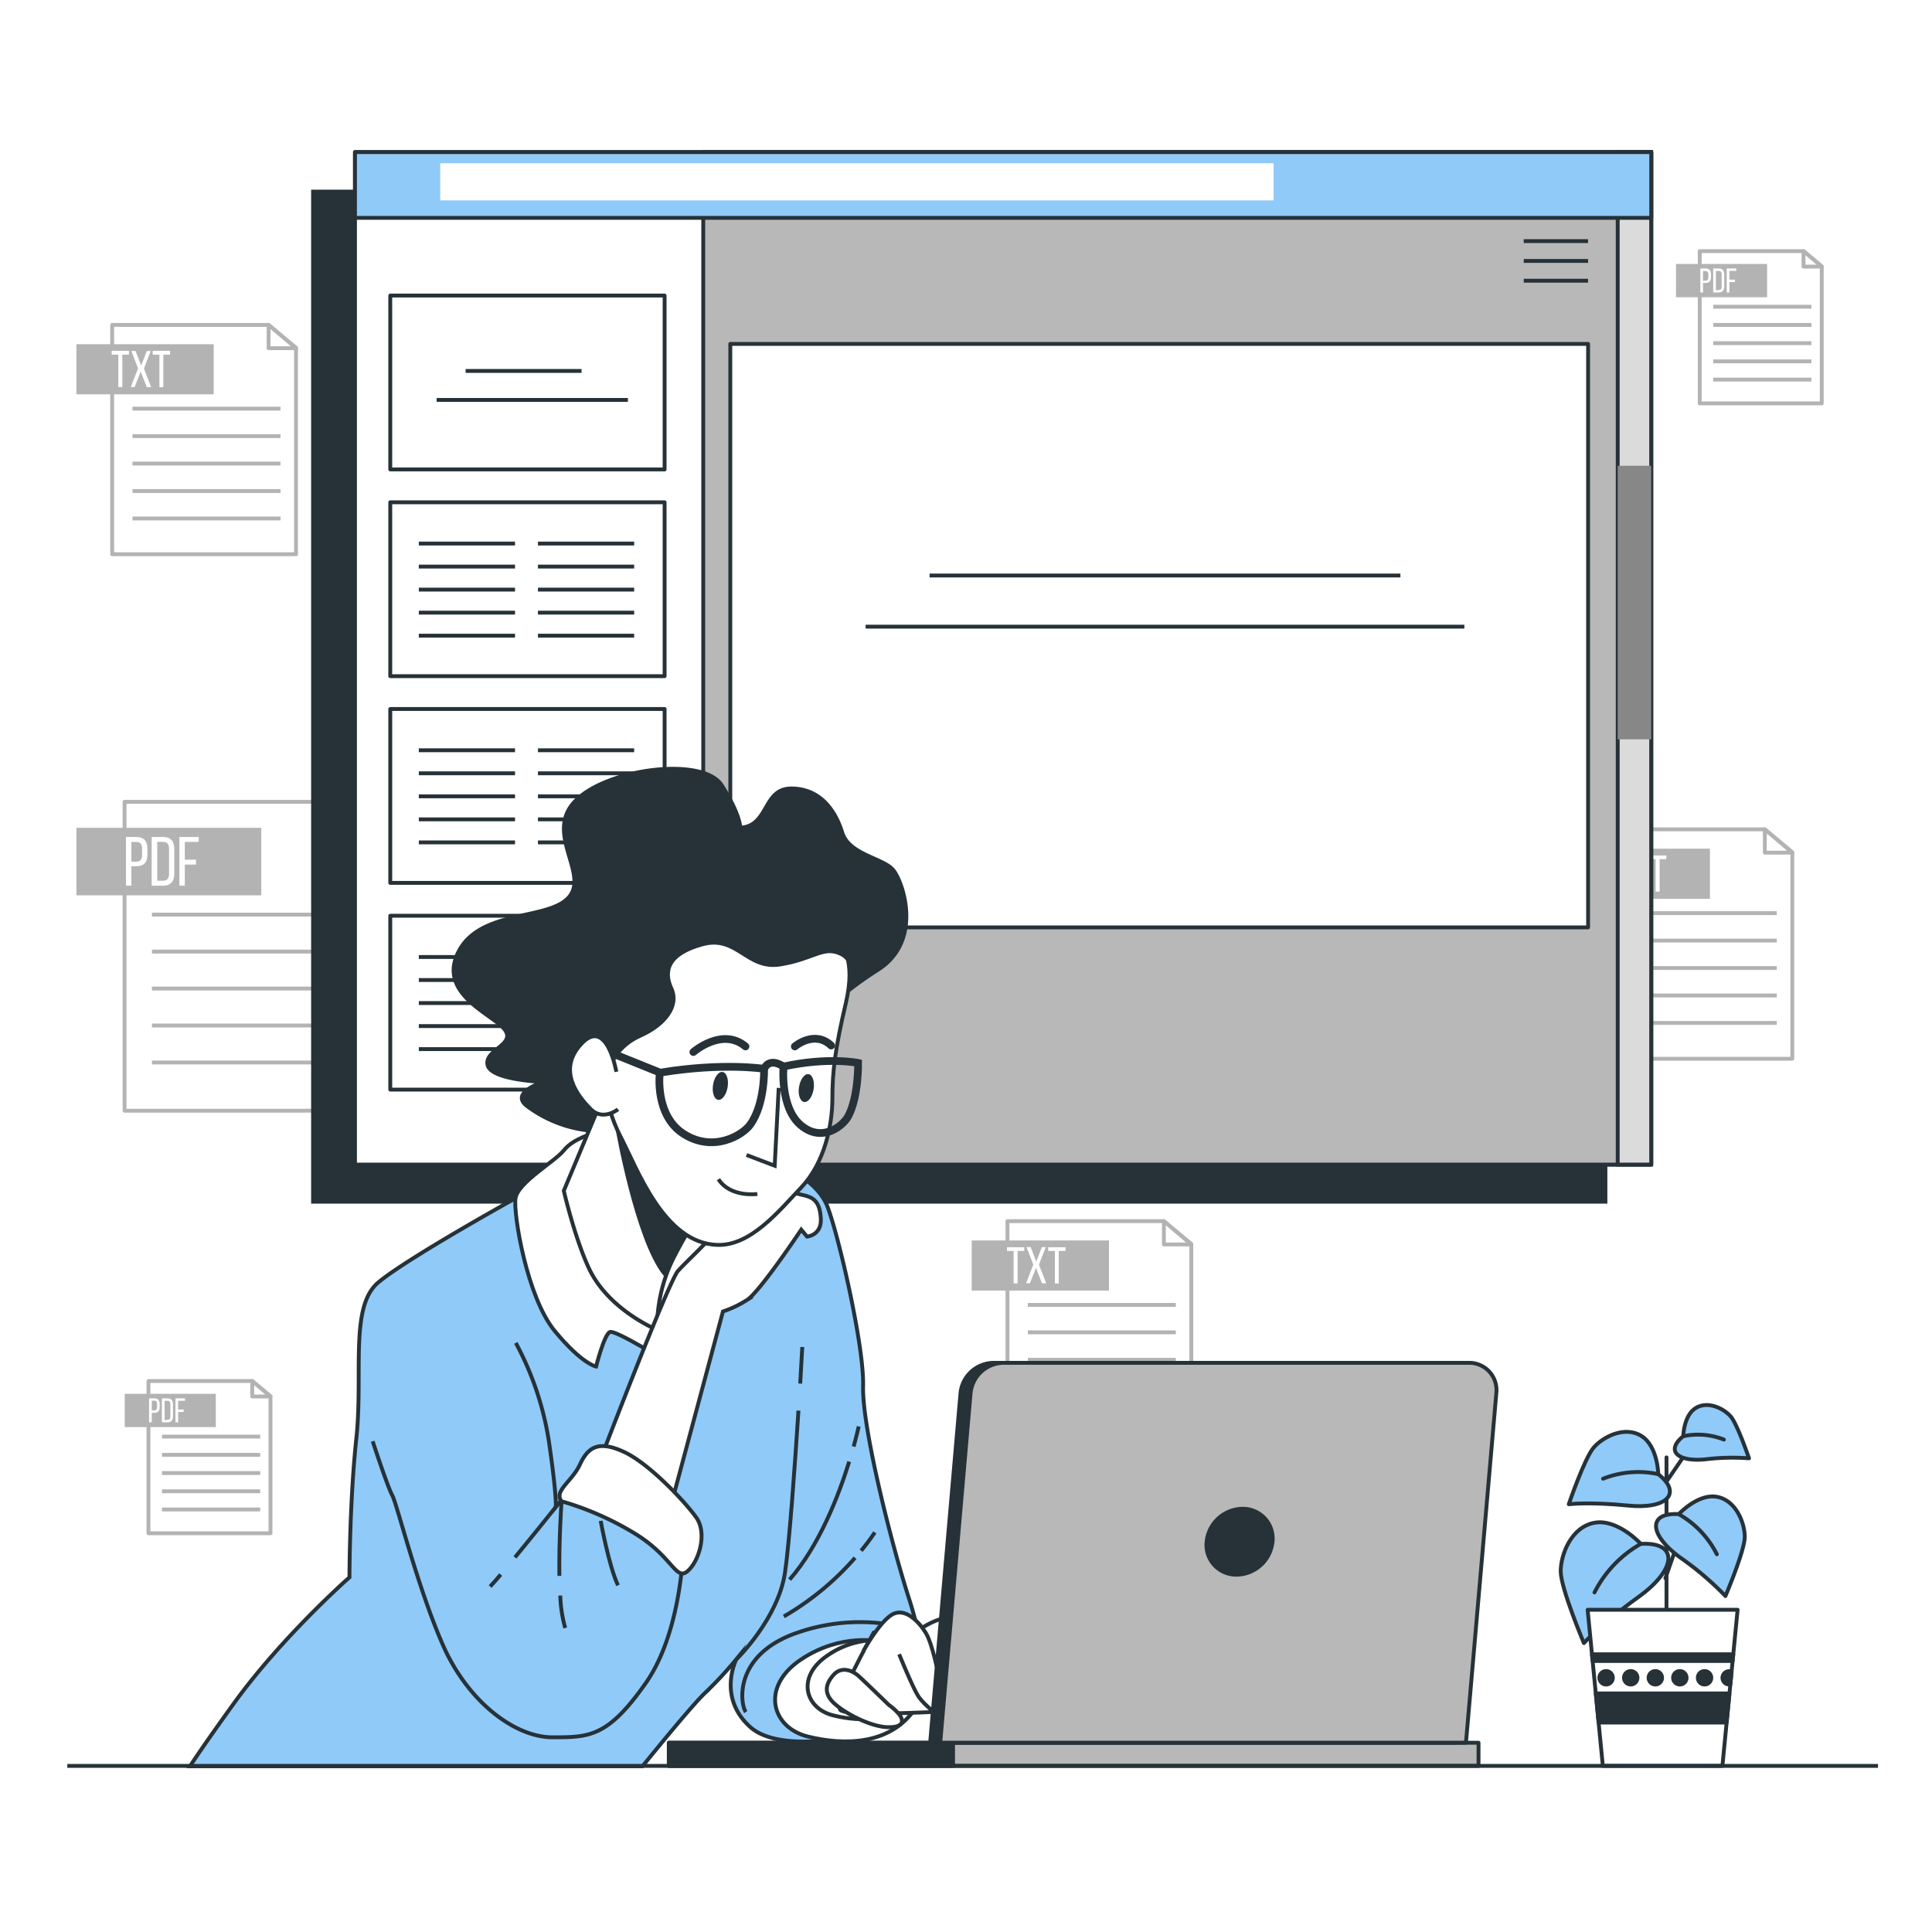<?xml version="1.0" encoding="UTF-8"?> <svg xmlns="http://www.w3.org/2000/svg" xmlns:xlink="http://www.w3.org/1999/xlink" xmlns:svgjs="http://svgjs.com/svgjs" class="animated" id="freepik_stories-online-document" viewBox="0 0 500 500" version="1.1"><style>svg#freepik_stories-online-document:not(.animated) .animable {opacity: 0;}svg#freepik_stories-online-document.animated #freepik--Docs--inject-293 {animation: 1s 1 forwards cubic-bezier(.36,-0.01,.5,1.38) lightSpeedLeft,3s Infinite linear floating;animation-delay: 0s,1s;}svg#freepik_stories-online-document.animated #freepik--Screen--inject-293 {animation: 1s 1 forwards cubic-bezier(.36,-0.01,.5,1.38) zoomOut;animation-delay: 0s;}svg#freepik_stories-online-document.animated #freepik--Plant--inject-293 {animation: 1s 1 forwards cubic-bezier(.36,-0.01,.5,1.38) slideRight;animation-delay: 0s;}svg#freepik_stories-online-document.animated #freepik--Character--inject-293 {animation: 1s 1 forwards cubic-bezier(.36,-0.01,.5,1.38) slideRight;animation-delay: 0s;}svg#freepik_stories-online-document.animated #freepik--Device--inject-293 {animation: 1s 1 forwards cubic-bezier(.36,-0.01,.5,1.38) slideDown;animation-delay: 0s;}svg#freepik_stories-online-document.animated #freepik--Table--inject-293 {animation: 1s 1 forwards cubic-bezier(.36,-0.01,.5,1.38) slideDown;animation-delay: 0s;} @keyframes lightSpeedLeft { from { transform: translate3d(-50%, 0, 0) skewX(20deg); opacity: 0; } 60% { transform: skewX(-10deg); opacity: 1; } 80% { transform: skewX(2deg); } to { opacity: 1; transform: translate3d(0, 0, 0); } } @keyframes floating { 0% { opacity: 1; transform: translateY(0px); } 50% { transform: translateY(-10px); } 100% { opacity: 1; transform: translateY(0px); } } @keyframes zoomOut { 0% { opacity: 0; transform: scale(1.5); } 100% { opacity: 1; transform: scale(1); } } @keyframes slideRight { 0% { opacity: 0; transform: translateX(30px); } 100% { opacity: 1; transform: translateX(0); } } @keyframes slideDown { 0% { opacity: 0; transform: translateY(-30px); } 100% { opacity: 1; transform: translateY(0); } } </style><g id="freepik--Docs--inject-293" class="animable" style="transform-origin: 245.625px 230.895px;"><g id="el6d50c8r1hc5"><g style="opacity: 0.3; transform-origin: 48.195px 113.765px;" class="animable" id="el66btj92rmdb"><polygon points="76.61 143.44 29.03 143.44 29.03 84.09 69.51 84.09 76.61 90.01 76.61 143.44" style="fill: rgb(255, 255, 255); stroke: rgb(0, 0, 0); stroke-linejoin: round; transform-origin: 52.82px 113.765px;" id="elhv3tjaw0g3m" class="animable"></polygon><polygon points="69.51 84.09 69.51 90.11 76.61 90.11 69.51 84.09" style="fill: rgb(255, 255, 255); stroke: rgb(0, 0, 0); stroke-linejoin: round; transform-origin: 73.06px 87.1px;" id="el52mzgkjn8oa" class="animable"></polygon><rect x="19.78" y="89.08" width="35.52" height="12.97" id="eldrhwxg12tet" class="animable" style="transform-origin: 37.54px 95.565px;"></rect><line x1="34.29" y1="105.76" x2="72.6" y2="105.76" style="fill: none; stroke: rgb(0, 0, 0); stroke-miterlimit: 10; transform-origin: 53.445px 105.76px;" id="eldppni2tpc1" class="animable"></line><line x1="34.29" y1="112.87" x2="72.6" y2="112.87" style="fill: none; stroke: rgb(0, 0, 0); stroke-miterlimit: 10; transform-origin: 53.445px 112.87px;" id="el016qqhkjy0se" class="animable"></line><line x1="34.29" y1="119.97" x2="72.6" y2="119.97" style="fill: none; stroke: rgb(0, 0, 0); stroke-miterlimit: 10; transform-origin: 53.445px 119.97px;" id="el70v42xqrh1j" class="animable"></line><line x1="34.29" y1="127.08" x2="72.6" y2="127.08" style="fill: none; stroke: rgb(0, 0, 0); stroke-miterlimit: 10; transform-origin: 53.445px 127.08px;" id="elequkfd4damh" class="animable"></line><line x1="34.29" y1="134.18" x2="72.6" y2="134.18" style="fill: none; stroke: rgb(0, 0, 0); stroke-miterlimit: 10; transform-origin: 53.445px 134.18px;" id="el89lzi5afmyl" class="animable"></line><path d="M30.62,100.2V91.79H28.9v-1h4.47v1H31.65v8.41Z" style="fill: rgb(255, 255, 255); transform-origin: 31.135px 95.495px;" id="el83bzc09889f" class="animable"></path><path d="M36.41,96.17l-1.57,4h-1l1.89-4.82L34,90.84h1.09l1.44,3.75L38,90.84h1l-1.75,4.54,1.87,4.82H38Z" style="fill: rgb(255, 255, 255); transform-origin: 36.48px 95.52px;" id="elrqedjkn19h9" class="animable"></path><path d="M41.25,100.2V91.79H39.52v-1H44v1H42.27v8.41Z" style="fill: rgb(255, 255, 255); transform-origin: 41.76px 95.495px;" id="el20cpr0ojhbd" class="animable"></path></g></g><g id="el8rqfb4cpeqh"><g style="opacity: 0.3; transform-origin: 435.43px 244.32px;" class="animable" id="el2ustdfc73km"><polygon points="463.85 274 416.27 274 416.27 214.64 456.74 214.64 463.85 220.56 463.85 274" style="fill: rgb(255, 255, 255); stroke: rgb(0, 0, 0); stroke-linejoin: round; transform-origin: 440.06px 244.32px;" id="el2iqjuysynyg" class="animable"></polygon><polygon points="456.74 214.64 456.74 220.66 463.85 220.66 456.74 214.64" style="fill: rgb(255, 255, 255); stroke: rgb(0, 0, 0); stroke-linejoin: round; transform-origin: 460.295px 217.65px;" id="el7d7ca02clxg" class="animable"></polygon><rect x="407.01" y="219.64" width="35.52" height="12.97" id="eldcalr8hh024" class="animable" style="transform-origin: 424.77px 226.125px;"></rect><line x1="421.53" y1="236.32" x2="459.83" y2="236.32" style="fill: none; stroke: rgb(0, 0, 0); stroke-miterlimit: 10; transform-origin: 440.68px 236.32px;" id="elf0g1duvfncn" class="animable"></line><line x1="421.53" y1="243.42" x2="459.83" y2="243.42" style="fill: none; stroke: rgb(0, 0, 0); stroke-miterlimit: 10; transform-origin: 440.68px 243.42px;" id="elzpopok3r7m" class="animable"></line><line x1="421.53" y1="250.52" x2="459.83" y2="250.52" style="fill: none; stroke: rgb(0, 0, 0); stroke-miterlimit: 10; transform-origin: 440.68px 250.52px;" id="elgahb960qrya" class="animable"></line><line x1="421.53" y1="257.63" x2="459.83" y2="257.63" style="fill: none; stroke: rgb(0, 0, 0); stroke-miterlimit: 10; transform-origin: 440.68px 257.63px;" id="elxvymr2u07lc" class="animable"></line><line x1="421.53" y1="264.73" x2="459.83" y2="264.73" style="fill: none; stroke: rgb(0, 0, 0); stroke-miterlimit: 10; transform-origin: 440.68px 264.73px;" id="elhd7lvslv855" class="animable"></line><path d="M417.86,230.76v-8.41h-1.73v-.95h4.48v.95h-1.72v8.41Z" style="fill: rgb(255, 255, 255); transform-origin: 418.37px 226.08px;" id="elbuzwbu3hjnm" class="animable"></path><path d="M423.65,226.72l-1.57,4h-1l1.89-4.83-1.77-4.53h1.08l1.45,3.74,1.46-3.74h1l-1.75,4.53,1.87,4.83H425.2Z" style="fill: rgb(255, 255, 255); transform-origin: 423.695px 226.04px;" id="elf8au4baz90s" class="animable"></path><path d="M428.48,230.76v-8.41h-1.72v-.95h4.48v.95h-1.73v8.41Z" style="fill: rgb(255, 255, 255); transform-origin: 429px 226.08px;" id="elh4ud3x990wl" class="animable"></path></g></g><g id="elmpwmap97ka"><g style="opacity: 0.3; transform-origin: 279.895px 345.71px;" class="animable" id="elk4vci2pt0t"><polygon points="308.31 375.39 260.73 375.39 260.73 316.03 301.21 316.03 308.31 321.95 308.31 375.39" style="fill: rgb(255, 255, 255); stroke: rgb(0, 0, 0); stroke-linejoin: round; transform-origin: 284.52px 345.71px;" id="elldhd1b36jze" class="animable"></polygon><polygon points="301.21 316.03 301.21 322.06 308.31 322.06 301.21 316.03" style="fill: rgb(255, 255, 255); stroke: rgb(0, 0, 0); stroke-linejoin: round; transform-origin: 304.76px 319.045px;" id="eltkpgho8npb" class="animable"></polygon><rect x="251.48" y="321.03" width="35.52" height="12.97" id="el60xxzya5csj" class="animable" style="transform-origin: 269.24px 327.515px;"></rect><line x1="266" y1="337.71" x2="304.3" y2="337.71" style="fill: none; stroke: rgb(0, 0, 0); stroke-miterlimit: 10; transform-origin: 285.15px 337.71px;" id="eluylua40mxgq" class="animable"></line><line x1="266" y1="344.81" x2="304.3" y2="344.81" style="fill: none; stroke: rgb(0, 0, 0); stroke-miterlimit: 10; transform-origin: 285.15px 344.81px;" id="el02bgkxha9scq" class="animable"></line><line x1="266" y1="351.91" x2="304.3" y2="351.91" style="fill: none; stroke: rgb(0, 0, 0); stroke-miterlimit: 10; transform-origin: 285.15px 351.91px;" id="elddd1x9fqkp" class="animable"></line><line x1="266" y1="359.02" x2="304.3" y2="359.02" style="fill: none; stroke: rgb(0, 0, 0); stroke-miterlimit: 10; transform-origin: 285.15px 359.02px;" id="elug5563goxh" class="animable"></line><line x1="266" y1="366.12" x2="304.3" y2="366.12" style="fill: none; stroke: rgb(0, 0, 0); stroke-miterlimit: 10; transform-origin: 285.15px 366.12px;" id="elog34oipzlc8" class="animable"></line><path d="M262.32,332.15v-8.41H260.6v-.95h4.48v.95h-1.73v8.41Z" style="fill: rgb(255, 255, 255); transform-origin: 262.84px 327.47px;" id="eltg8wisdcdp" class="animable"></path><path d="M268.11,328.11l-1.57,4h-1l1.88-4.83-1.76-4.53h1.08l1.44,3.74,1.46-3.74h1l-1.76,4.53,1.88,4.83h-1.1Z" style="fill: rgb(255, 255, 255); transform-origin: 268.15px 327.43px;" id="ellijecdiy6ye" class="animable"></path><path d="M273,332.15v-8.41h-1.73v-.95h4.48v.95H274v8.41Z" style="fill: rgb(255, 255, 255); transform-origin: 273.51px 327.47px;" id="ele5ed1de6dho" class="animable"></path></g></g><g id="elt1bz14skpv9"><g style="opacity: 0.3; transform-origin: 58.05px 247.48px;" class="animable" id="el45uxrbvq474"><polygon points="96.32 287.45 32.24 287.45 32.24 207.51 86.76 207.51 96.32 215.48 96.32 287.45" style="fill: rgb(255, 255, 255); stroke: rgb(0, 0, 0); stroke-linejoin: round; transform-origin: 64.28px 247.48px;" id="el0ejvlp5olghq" class="animable"></polygon><polygon points="86.76 207.51 86.76 215.62 96.32 215.62 86.76 207.51" style="fill: rgb(255, 255, 255); stroke: rgb(0, 0, 0); stroke-linejoin: round; transform-origin: 91.54px 211.565px;" id="el2q4e8xads6u" class="animable"></polygon><rect x="19.78" y="214.24" width="47.84" height="17.47" id="elwm21wmzd2h" class="animable" style="transform-origin: 43.7px 222.975px;"></rect><line x1="39.33" y1="236.7" x2="90.92" y2="236.7" style="fill: none; stroke: rgb(0, 0, 0); stroke-miterlimit: 10; transform-origin: 65.125px 236.7px;" id="el2biov062hhm" class="animable"></line><line x1="39.33" y1="246.27" x2="90.92" y2="246.27" style="fill: none; stroke: rgb(0, 0, 0); stroke-miterlimit: 10; transform-origin: 65.125px 246.27px;" id="el4dnimly3af" class="animable"></line><line x1="39.33" y1="255.83" x2="90.92" y2="255.83" style="fill: none; stroke: rgb(0, 0, 0); stroke-miterlimit: 10; transform-origin: 65.125px 255.83px;" id="elqs4dmekzffm" class="animable"></line><line x1="39.33" y1="265.4" x2="90.92" y2="265.4" style="fill: none; stroke: rgb(0, 0, 0); stroke-miterlimit: 10; transform-origin: 65.125px 265.4px;" id="eli2xiwsr6h" class="animable"></line><line x1="39.33" y1="274.97" x2="90.92" y2="274.97" style="fill: none; stroke: rgb(0, 0, 0); stroke-miterlimit: 10; transform-origin: 65.125px 274.97px;" id="elkvn9fouj28k" class="animable"></line><path d="M35.32,216.61c2,0,2.83,1.17,2.83,3.08v1.51c0,2-.94,3-2.94,3H34v5h-1.4v-12.6ZM35.21,223c1,0,1.55-.49,1.55-1.69v-1.68c0-1.15-.41-1.73-1.44-1.73H34V223Z" style="fill: rgb(255, 255, 255); transform-origin: 35.375px 222.9px;" id="el28emjx2dz9d" class="animable"></path><path d="M42.25,216.61c2,0,2.86,1.18,2.86,3.13v6.35c0,1.93-.9,3.12-2.86,3.12h-3v-12.6Zm0,11.32c1,0,1.5-.63,1.5-1.78v-6.48c0-1.16-.49-1.79-1.51-1.79H40.7v10.05Z" style="fill: rgb(255, 255, 255); transform-origin: 42.18px 222.91px;" id="elu8akum8qhyq" class="animable"></path><path d="M50.73,222.48v1.27h-2.9v5.46h-1.4v-12.6h5v1.27h-3.6v4.6Z" style="fill: rgb(255, 255, 255); transform-origin: 48.93px 222.91px;" id="el0xrr4zrh3z7" class="animable"></path></g></g><g id="elpcdiq1xldoq"><g style="opacity: 0.3; transform-origin: 51.14px 377.105px;" class="animable" id="elh1sez6lqhsa"><polygon points="70 396.8 38.42 396.8 38.42 357.41 65.28 357.41 70 361.34 70 396.8" style="fill: rgb(255, 255, 255); stroke: rgb(0, 0, 0); stroke-linejoin: round; transform-origin: 54.21px 377.105px;" id="ela1a5os7rg6" class="animable"></polygon><polygon points="65.28 357.41 65.28 361.41 70 361.41 65.28 357.41" style="fill: rgb(255, 255, 255); stroke: rgb(0, 0, 0); stroke-linejoin: round; transform-origin: 67.64px 359.41px;" id="elv6ytb4wdxbp" class="animable"></polygon><rect x="32.28" y="360.72" width="23.57" height="8.61" id="elt7nuwtrfir" class="animable" style="transform-origin: 44.065px 365.025px;"></rect><line x1="41.92" y1="371.79" x2="67.34" y2="371.79" style="fill: none; stroke: rgb(0, 0, 0); stroke-miterlimit: 10; transform-origin: 54.63px 371.79px;" id="elrdj9jpy21b" class="animable"></line><line x1="41.92" y1="376.51" x2="67.34" y2="376.51" style="fill: none; stroke: rgb(0, 0, 0); stroke-miterlimit: 10; transform-origin: 54.63px 376.51px;" id="elq5dz7134k5d" class="animable"></line><line x1="41.92" y1="381.22" x2="67.34" y2="381.22" style="fill: none; stroke: rgb(0, 0, 0); stroke-miterlimit: 10; transform-origin: 54.63px 381.22px;" id="elohy54vykp7a" class="animable"></line><line x1="41.92" y1="385.94" x2="67.34" y2="385.94" style="fill: none; stroke: rgb(0, 0, 0); stroke-miterlimit: 10; transform-origin: 54.63px 385.94px;" id="elrflyl0pwm4f" class="animable"></line><line x1="41.92" y1="390.65" x2="67.34" y2="390.65" style="fill: none; stroke: rgb(0, 0, 0); stroke-miterlimit: 10; transform-origin: 54.63px 390.65px;" id="elielpxlq5k49" class="animable"></line><path d="M39.94,361.89c1,0,1.39.58,1.39,1.52v.74c0,1-.46,1.5-1.45,1.5h-.61v2.45h-.69v-6.21ZM39.88,365c.52,0,.77-.24.77-.83v-.83c0-.56-.21-.85-.71-.85h-.67V365Z" style="fill: rgb(255, 255, 255); transform-origin: 39.955px 364.995px;" id="el0w2abo2cq0xl" class="animable"></path><path d="M43.35,361.89c1,0,1.41.59,1.41,1.55v3.13c0,.95-.44,1.53-1.41,1.53H41.9v-6.21Zm0,5.58c.5,0,.74-.31.74-.88V363.4c0-.57-.24-.88-.75-.88h-.74v5Z" style="fill: rgb(255, 255, 255); transform-origin: 43.33px 364.995px;" id="elund9p4p492" class="animable"></path><path d="M47.53,364.78v.63H46.1v2.69h-.69v-6.21h2.47v.63H46.1v2.26Z" style="fill: rgb(255, 255, 255); transform-origin: 46.645px 364.995px;" id="eldxgnckprle4" class="animable"></path></g></g><g id="elltid11b38hg"><g style="opacity: 0.3; transform-origin: 452.61px 84.69px;" class="animable" id="eldopg0aleuhn"><polygon points="471.47 104.39 439.89 104.39 439.89 64.99 466.75 64.99 471.47 68.92 471.47 104.39" style="fill: rgb(255, 255, 255); stroke: rgb(0, 0, 0); stroke-linejoin: round; transform-origin: 455.68px 84.69px;" id="el3p6jup76xn6" class="animable"></polygon><polygon points="466.75 64.99 466.75 68.99 471.47 68.99 466.75 64.99" style="fill: rgb(255, 255, 255); stroke: rgb(0, 0, 0); stroke-linejoin: round; transform-origin: 469.11px 66.99px;" id="elz3s8ej6qw8" class="animable"></polygon><rect x="433.75" y="68.31" width="23.57" height="8.61" id="el2jy6slhbcg" class="animable" style="transform-origin: 445.535px 72.615px;"></rect><line x1="443.38" y1="79.38" x2="468.8" y2="79.38" style="fill: none; stroke: rgb(0, 0, 0); stroke-miterlimit: 10; transform-origin: 456.09px 79.38px;" id="elow5f76mce0o" class="animable"></line><line x1="443.38" y1="84.09" x2="468.8" y2="84.09" style="fill: none; stroke: rgb(0, 0, 0); stroke-miterlimit: 10; transform-origin: 456.09px 84.09px;" id="elmremjv2ona" class="animable"></line><line x1="443.38" y1="88.81" x2="468.8" y2="88.81" style="fill: none; stroke: rgb(0, 0, 0); stroke-miterlimit: 10; transform-origin: 456.09px 88.81px;" id="el955z0jklefp" class="animable"></line><line x1="443.38" y1="93.52" x2="468.8" y2="93.52" style="fill: none; stroke: rgb(0, 0, 0); stroke-miterlimit: 10; transform-origin: 456.09px 93.52px;" id="elc35rmlbwjzm" class="animable"></line><line x1="443.38" y1="98.24" x2="468.8" y2="98.24" style="fill: none; stroke: rgb(0, 0, 0); stroke-miterlimit: 10; transform-origin: 456.09px 98.24px;" id="elkf3l0qfjv4s" class="animable"></line><path d="M441.41,69.48c1,0,1.39.57,1.39,1.52v.74c0,1-.46,1.5-1.45,1.5h-.61v2.45h-.69V69.48Zm-.06,3.14c.52,0,.77-.24.77-.84V71c0-.57-.21-.85-.71-.85h-.67v2.51Z" style="fill: rgb(255, 255, 255); transform-origin: 441.425px 72.585px;" id="elwuu4mds6pgf" class="animable"></path><path d="M444.82,69.48c1,0,1.41.58,1.41,1.54v3.13c0,.95-.44,1.54-1.41,1.54h-1.45V69.48Zm0,5.58c.5,0,.74-.31.74-.88V71c0-.57-.24-.88-.75-.88h-.74v5Z" style="fill: rgb(255, 255, 255); transform-origin: 444.8px 72.585px;" id="elqgzryzeoql" class="animable"></path><path d="M449,72.37V73h-1.43v2.69h-.69V69.48h2.47v.63h-1.78v2.26Z" style="fill: rgb(255, 255, 255); transform-origin: 448.115px 72.585px;" id="elulmaksi9nbq" class="animable"></path></g></g></g><g id="freepik--Screen--inject-293" class="animable" style="transform-origin: 254.18px 175.18px;"><rect x="81.02" y="49.59" width="334.46" height="261.41" style="fill: rgb(38, 50, 56); stroke: rgb(38, 50, 56); stroke-miterlimit: 10; transform-origin: 248.25px 180.295px;" id="eljqcb3y6n4b" class="animable"></rect><rect x="91.87" y="39.36" width="335.47" height="262.03" style="fill: #90CAF9; transform-origin: 259.605px 170.375px;" id="elup0hqpog8a" class="animable"></rect><rect x="91.87" y="39.36" width="335.47" height="262.03" style="fill: rgb(255, 255, 255); stroke: rgb(38, 50, 56); stroke-linecap: round; stroke-linejoin: round; transform-origin: 259.605px 170.375px;" id="elb7aaiiuz9ph" class="animable"></rect><rect x="101" y="76.49" width="71" height="45" style="fill: rgb(255, 255, 255); stroke: rgb(38, 50, 56); stroke-linecap: round; stroke-linejoin: round; transform-origin: 136.5px 98.99px;" id="el81btgcuggwr" class="animable"></rect><line x1="120.5" y1="96" x2="150.5" y2="96" style="fill: none; stroke: rgb(38, 50, 56); stroke-miterlimit: 10; transform-origin: 135.5px 96px;" id="el7659e5cce77" class="animable"></line><line x1="113" y1="103.5" x2="162.5" y2="103.5" style="fill: none; stroke: rgb(38, 50, 56); stroke-miterlimit: 10; transform-origin: 137.75px 103.5px;" id="eljfmtkqup3p" class="animable"></line><rect x="101" y="129.99" width="71" height="45" style="fill: rgb(255, 255, 255); stroke: rgb(38, 50, 56); stroke-linecap: round; stroke-linejoin: round; transform-origin: 136.5px 152.49px;" id="el4fsh3nvt0lz" class="animable"></rect><line x1="108.39" y1="140.67" x2="133.29" y2="140.67" style="fill: none; stroke: rgb(38, 50, 56); stroke-miterlimit: 10; transform-origin: 120.84px 140.67px;" id="eltv253h3833" class="animable"></line><line x1="108.39" y1="146.63" x2="133.29" y2="146.63" style="fill: none; stroke: rgb(38, 50, 56); stroke-miterlimit: 10; transform-origin: 120.84px 146.63px;" id="el6uvguxaw15d" class="animable"></line><line x1="108.39" y1="152.59" x2="133.29" y2="152.59" style="fill: none; stroke: rgb(38, 50, 56); stroke-miterlimit: 10; transform-origin: 120.84px 152.59px;" id="el9jgmz8vwmlt" class="animable"></line><line x1="108.39" y1="158.55" x2="133.29" y2="158.55" style="fill: none; stroke: rgb(38, 50, 56); stroke-miterlimit: 10; transform-origin: 120.84px 158.55px;" id="el23mefr36ouuh" class="animable"></line><line x1="108.39" y1="164.51" x2="133.29" y2="164.51" style="fill: none; stroke: rgb(38, 50, 56); stroke-miterlimit: 10; transform-origin: 120.84px 164.51px;" id="elqfz1pqu4q1" class="animable"></line><line x1="139.22" y1="140.67" x2="164.12" y2="140.67" style="fill: none; stroke: rgb(38, 50, 56); stroke-miterlimit: 10; transform-origin: 151.67px 140.67px;" id="elnc25yha8hpl" class="animable"></line><line x1="139.22" y1="146.63" x2="164.12" y2="146.63" style="fill: none; stroke: rgb(38, 50, 56); stroke-miterlimit: 10; transform-origin: 151.67px 146.63px;" id="elkzrzg8o5p1" class="animable"></line><line x1="139.22" y1="152.59" x2="164.12" y2="152.59" style="fill: none; stroke: rgb(38, 50, 56); stroke-miterlimit: 10; transform-origin: 151.67px 152.59px;" id="elg0z6fnnr3j6" class="animable"></line><line x1="139.22" y1="158.55" x2="164.12" y2="158.55" style="fill: none; stroke: rgb(38, 50, 56); stroke-miterlimit: 10; transform-origin: 151.67px 158.55px;" id="elcg54ly0nxbl" class="animable"></line><line x1="139.22" y1="164.51" x2="164.12" y2="164.51" style="fill: none; stroke: rgb(38, 50, 56); stroke-miterlimit: 10; transform-origin: 151.67px 164.51px;" id="eljnncbennfrq" class="animable"></line><rect x="101" y="183.49" width="71" height="45" style="fill: rgb(255, 255, 255); stroke: rgb(38, 50, 56); stroke-linecap: round; stroke-linejoin: round; transform-origin: 136.5px 205.99px;" id="elrvsuwgod6wc" class="animable"></rect><line x1="108.39" y1="194.17" x2="133.29" y2="194.17" style="fill: none; stroke: rgb(38, 50, 56); stroke-miterlimit: 10; transform-origin: 120.84px 194.17px;" id="elugsuxxo1ay" class="animable"></line><line x1="108.39" y1="200.13" x2="133.29" y2="200.13" style="fill: none; stroke: rgb(38, 50, 56); stroke-miterlimit: 10; transform-origin: 120.84px 200.13px;" id="elvd6mb7ut6y" class="animable"></line><line x1="108.39" y1="206.09" x2="133.29" y2="206.09" style="fill: none; stroke: rgb(38, 50, 56); stroke-miterlimit: 10; transform-origin: 120.84px 206.09px;" id="el4k6otqoo4ha" class="animable"></line><line x1="108.39" y1="212.05" x2="133.29" y2="212.05" style="fill: none; stroke: rgb(38, 50, 56); stroke-miterlimit: 10; transform-origin: 120.84px 212.05px;" id="eli3zeit2mqp" class="animable"></line><line x1="108.39" y1="218.01" x2="133.29" y2="218.01" style="fill: none; stroke: rgb(38, 50, 56); stroke-miterlimit: 10; transform-origin: 120.84px 218.01px;" id="elk69yuukhuu" class="animable"></line><line x1="139.22" y1="194.17" x2="164.12" y2="194.17" style="fill: none; stroke: rgb(38, 50, 56); stroke-miterlimit: 10; transform-origin: 151.67px 194.17px;" id="elyvtinswgqrl" class="animable"></line><line x1="139.22" y1="200.13" x2="164.12" y2="200.13" style="fill: none; stroke: rgb(38, 50, 56); stroke-miterlimit: 10; transform-origin: 151.67px 200.13px;" id="el3pirggbpw1s" class="animable"></line><line x1="139.22" y1="206.09" x2="164.12" y2="206.09" style="fill: none; stroke: rgb(38, 50, 56); stroke-miterlimit: 10; transform-origin: 151.67px 206.09px;" id="eldyn1tof0psa" class="animable"></line><line x1="139.22" y1="212.05" x2="164.12" y2="212.05" style="fill: none; stroke: rgb(38, 50, 56); stroke-miterlimit: 10; transform-origin: 151.67px 212.05px;" id="el62m4tidqptg" class="animable"></line><line x1="139.22" y1="218.01" x2="164.12" y2="218.01" style="fill: none; stroke: rgb(38, 50, 56); stroke-miterlimit: 10; transform-origin: 151.67px 218.01px;" id="eld1qh1i0zc1a" class="animable"></line><rect x="101" y="236.99" width="71" height="45" style="fill: rgb(255, 255, 255); stroke: rgb(38, 50, 56); stroke-linecap: round; stroke-linejoin: round; transform-origin: 136.5px 259.49px;" id="elcwunbjx2di" class="animable"></rect><line x1="108.39" y1="247.67" x2="133.29" y2="247.67" style="fill: none; stroke: rgb(38, 50, 56); stroke-miterlimit: 10; transform-origin: 120.84px 247.67px;" id="el405p53l87fe" class="animable"></line><line x1="108.39" y1="253.63" x2="133.29" y2="253.63" style="fill: none; stroke: rgb(38, 50, 56); stroke-miterlimit: 10; transform-origin: 120.84px 253.63px;" id="eliyefzd4lez" class="animable"></line><line x1="108.39" y1="259.59" x2="133.29" y2="259.59" style="fill: none; stroke: rgb(38, 50, 56); stroke-miterlimit: 10; transform-origin: 120.84px 259.59px;" id="el8ixs37a0q8j" class="animable"></line><line x1="108.39" y1="265.55" x2="133.29" y2="265.55" style="fill: none; stroke: rgb(38, 50, 56); stroke-miterlimit: 10; transform-origin: 120.84px 265.55px;" id="el4s4wj9yucbi" class="animable"></line><line x1="108.39" y1="271.51" x2="133.29" y2="271.51" style="fill: none; stroke: rgb(38, 50, 56); stroke-miterlimit: 10; transform-origin: 120.84px 271.51px;" id="elwxjqxvm9tb" class="animable"></line><line x1="139.22" y1="247.67" x2="164.12" y2="247.67" style="fill: none; stroke: rgb(38, 50, 56); stroke-miterlimit: 10; transform-origin: 151.67px 247.67px;" id="elq0rylnj9irf" class="animable"></line><line x1="139.22" y1="253.63" x2="164.12" y2="253.63" style="fill: none; stroke: rgb(38, 50, 56); stroke-miterlimit: 10; transform-origin: 151.67px 253.63px;" id="elb67fje5uzx" class="animable"></line><line x1="139.22" y1="259.59" x2="164.12" y2="259.59" style="fill: none; stroke: rgb(38, 50, 56); stroke-miterlimit: 10; transform-origin: 151.67px 259.59px;" id="el59w852ft3a3" class="animable"></line><line x1="139.22" y1="265.55" x2="164.12" y2="265.55" style="fill: none; stroke: rgb(38, 50, 56); stroke-miterlimit: 10; transform-origin: 151.67px 265.55px;" id="el6n68v05yj67" class="animable"></line><line x1="139.22" y1="271.51" x2="164.12" y2="271.51" style="fill: none; stroke: rgb(38, 50, 56); stroke-miterlimit: 10; transform-origin: 151.67px 271.51px;" id="el2alictk5t61" class="animable"></line><rect x="182" y="39.36" width="245.33" height="262.03" style="fill: rgb(184, 184, 184); stroke: rgb(38, 50, 56); stroke-linecap: round; stroke-linejoin: round; transform-origin: 304.665px 170.375px;" id="eli57frc6k82" class="animable"></rect><rect x="189" y="89" width="222" height="151" style="fill: rgb(255, 255, 255); stroke: rgb(38, 50, 56); stroke-linecap: round; stroke-linejoin: round; transform-origin: 300px 164.5px;" id="elobm0ydhkn5d" class="animable"></rect><line x1="240.58" y1="148.94" x2="362.42" y2="148.94" style="fill: none; stroke: rgb(38, 50, 56); stroke-miterlimit: 10; transform-origin: 301.5px 148.94px;" id="el83sb4m9egjc" class="animable"></line><line x1="224.02" y1="162.18" x2="378.98" y2="162.18" style="fill: none; stroke: rgb(38, 50, 56); stroke-miterlimit: 10; transform-origin: 301.5px 162.18px;" id="elgnux7i0krgo" class="animable"></line><rect x="418.66" y="39.36" width="8.67" height="262.03" style="fill: rgb(219, 219, 219); stroke: rgb(38, 50, 56); stroke-miterlimit: 10; transform-origin: 422.995px 170.375px;" id="el46146317f6a" class="animable"></rect><rect x="418.66" y="120.54" width="8.67" height="70.8" style="fill: rgb(135, 135, 135); transform-origin: 422.995px 155.94px;" id="elok5f54e5kz" class="animable"></rect><rect x="91.87" y="39.36" width="335.47" height="17.02" style="fill: #90CAF9; stroke: rgb(38, 50, 56); stroke-linecap: round; stroke-linejoin: round; transform-origin: 259.605px 47.87px;" id="eltrv21pu4tfi" class="animable"></rect><rect x="113.93" y="42.26" width="215.68" height="9.6" style="fill: rgb(255, 255, 255); transform-origin: 221.77px 47.06px;" id="eliebdixmhcn" class="animable"></rect><line x1="410.99" y1="62.4" x2="394.34" y2="62.4" style="fill: none; stroke: rgb(38, 50, 56); stroke-miterlimit: 10; transform-origin: 402.665px 62.4px;" id="el2xtmqlpcpbf" class="animable"></line><line x1="410.99" y1="67.53" x2="394.34" y2="67.53" style="fill: none; stroke: rgb(38, 50, 56); stroke-miterlimit: 10; transform-origin: 402.665px 67.53px;" id="el9tf8rvzmvy" class="animable"></line><line x1="410.99" y1="72.65" x2="394.34" y2="72.65" style="fill: none; stroke: rgb(38, 50, 56); stroke-miterlimit: 10; transform-origin: 402.665px 72.65px;" id="eltnykrrfb0hb" class="animable"></line></g><g id="freepik--Plant--inject-293" class="animable" style="transform-origin: 428.275px 410.318px;"><line x1="431" y1="408.44" x2="435.05" y2="396.86" style="fill: none; stroke: rgb(38, 50, 56); stroke-linecap: round; stroke-linejoin: round; transform-origin: 433.025px 402.65px;" id="elv9c5lfm1l0b" class="animable"></line><line x1="431.29" y1="377.17" x2="431.29" y2="420.31" style="fill: none; stroke: rgb(38, 50, 56); stroke-linecap: round; stroke-linejoin: round; transform-origin: 431.29px 398.74px;" id="elk8yhn319kwc" class="animable"></line><path d="M424.65,399.55s-6-6.55-12-5.46-8.74,8.2-8.74,12.57,6,18.57,6,18.57,4.37-4.91,14.21-12S434.49,399,424.65,399.55Z" style="fill: #90CAF9; stroke: rgb(38, 50, 56); stroke-linecap: round; stroke-linejoin: round; transform-origin: 417.84px 409.599px;" id="elyrck28odcab" class="animable"></path><path d="M424.65,399.55a30.06,30.06,0,0,0-12,12.57" style="fill: none; stroke: rgb(38, 50, 56); stroke-linecap: round; stroke-linejoin: round; transform-origin: 418.65px 405.835px;" id="elqobeh5gix5c" class="animable"></path><path d="M434.45,391.86s5-5.39,9.91-4.48,7.19,6.77,7.18,10.37-5,15.3-5,15.3a78.5,78.5,0,0,0-11.67-9.94C426.78,397.24,426.34,391.39,434.45,391.86Z" style="fill: #90CAF9; stroke: rgb(38, 50, 56); stroke-linecap: round; stroke-linejoin: round; transform-origin: 440.06px 400.163px;" id="ellhk7ato06lg" class="animable"></path><path d="M434.45,391.86a24.67,24.67,0,0,1,9.87,10.38" style="fill: none; stroke: rgb(38, 50, 56); stroke-linecap: round; stroke-linejoin: round; transform-origin: 439.385px 397.05px;" id="elmx39yqgeej" class="animable"></path><line x1="430.42" y1="384.7" x2="437.95" y2="373.69" style="fill: none; stroke: rgb(38, 50, 56); stroke-linecap: round; stroke-linejoin: round; transform-origin: 434.185px 379.195px;" id="elv20vttxy5oh" class="animable"></line><path d="M429.16,381.51s-.12-7.32-4.43-9.93-9.86.27-12.25,3S406,389.29,406,389.29s5.38-.65,15.33.35S435.52,386.55,429.16,381.51Z" style="fill: #90CAF9; stroke: rgb(38, 50, 56); stroke-linecap: round; stroke-linejoin: round; transform-origin: 419.085px 380.173px;" id="eljgyllsx9ecc" class="animable"></path><path d="M429.16,381.51a24.76,24.76,0,0,0-14.28,1.18" style="fill: none; stroke: rgb(38, 50, 56); stroke-linecap: round; stroke-linejoin: round; transform-origin: 422.02px 381.825px;" id="eltqnnpq2kt7" class="animable"></path><path d="M435.63,371.69s.09-5.39,3.26-7.31,7.27.2,9,2.18,4.75,10.85,4.75,10.85a57.82,57.82,0,0,0-11.28.26C434.06,378.4,431,375.4,435.63,371.69Z" style="fill: #90CAF9; stroke: rgb(38, 50, 56); stroke-linecap: round; stroke-linejoin: round; transform-origin: 443.037px 370.703px;" id="el8z2xqkawc29" class="animable"></path><path d="M435.63,371.69a18.21,18.21,0,0,1,10.51.87" style="fill: none; stroke: rgb(38, 50, 56); stroke-linecap: round; stroke-linejoin: round; transform-origin: 440.885px 371.923px;" id="el93o5p7wbpqm" class="animable"></path><polygon points="449.69 416.61 410.88 416.61 414.81 457.01 445.76 457.01 449.69 416.61" style="fill: rgb(255, 255, 255); stroke: rgb(38, 50, 56); stroke-linecap: round; stroke-linejoin: round; transform-origin: 430.285px 436.81px;" id="ela9pq9jgptns" class="animable"></polygon><path d="M439.4,434.21a1.74,1.74,0,1,0,1.74-1.74A1.73,1.73,0,0,0,439.4,434.21Z" style="fill: rgb(38, 50, 56); stroke: rgb(38, 50, 56); stroke-linecap: round; stroke-linejoin: round; transform-origin: 441.14px 434.21px;" id="elns3nww9xnrc" class="animable"></path><path d="M433,434.21a1.74,1.74,0,1,0,1.74-1.74A1.73,1.73,0,0,0,433,434.21Z" style="fill: rgb(38, 50, 56); stroke: rgb(38, 50, 56); stroke-linecap: round; stroke-linejoin: round; transform-origin: 434.74px 434.21px;" id="elfrlz061k39" class="animable"></path><polygon points="412.17 429.86 448.4 429.86 448.57 428.13 412 428.13 412.17 429.86" style="fill: rgb(38, 50, 56); stroke: rgb(38, 50, 56); stroke-linecap: round; stroke-linejoin: round; transform-origin: 430.285px 428.995px;" id="elsf28gc48u9r" class="animable"></polygon><polygon points="446.85 445.79 447.58 438.26 412.99 438.26 413.72 445.79 446.85 445.79" style="fill: rgb(38, 50, 56); stroke: rgb(38, 50, 56); stroke-linecap: round; stroke-linejoin: round; transform-origin: 430.285px 442.025px;" id="ele98xlqpa6fe" class="animable"></polygon><path d="M445.77,434.21a1.73,1.73,0,0,0,1.74,1.73l.3,0,.32-3.32a1.8,1.8,0,0,0-.62-.12A1.74,1.74,0,0,0,445.77,434.21Z" style="fill: rgb(38, 50, 56); stroke: rgb(38, 50, 56); stroke-linecap: round; stroke-linejoin: round; transform-origin: 446.95px 434.22px;" id="elauajog973mo" class="animable"></path><path d="M426.66,434.21a1.74,1.74,0,1,0,1.74-1.74A1.73,1.73,0,0,0,426.66,434.21Z" style="fill: rgb(38, 50, 56); stroke: rgb(38, 50, 56); stroke-linecap: round; stroke-linejoin: round; transform-origin: 428.4px 434.21px;" id="el7c7p8bh3xwe" class="animable"></path><path d="M413.92,434.21a1.74,1.74,0,1,0,1.74-1.74A1.73,1.73,0,0,0,413.92,434.21Z" style="fill: rgb(38, 50, 56); stroke: rgb(38, 50, 56); stroke-linecap: round; stroke-linejoin: round; transform-origin: 415.66px 434.21px;" id="el9qqrxtclan" class="animable"></path><path d="M420.29,434.21a1.74,1.74,0,1,0,1.74-1.74A1.73,1.73,0,0,0,420.29,434.21Z" style="fill: rgb(38, 50, 56); stroke: rgb(38, 50, 56); stroke-linecap: round; stroke-linejoin: round; transform-origin: 422.03px 434.21px;" id="el35teg6o18tt" class="animable"></path></g><g id="freepik--Character--inject-293" class="animable" style="transform-origin: 158.927px 328.036px;"><path d="M166.27,457.11c4.8-5.92,13.37-16.36,16.32-19.1a98.07,98.07,0,0,0,8-8.64s-5.07,9.83,3.57,17.58,34.28,1.79,39.94-2.38,6.26-14.9,1.2-30.7-12.23-45-11.93-55.14-6.26-38.75-9.24-46.5-15.2-13.41-27.72-16.09-46.2,11.32-46.2,11.32l-6.85,2.68s-28,15.5-35.47,21.76-3.88,23.55-5.66,40.24-1.79,36.07-1.79,36.07-17.29,15.2-29.81,32.48c-6,8.32-9.49,13.39-11.47,16.42Z" style="fill: #90CAF9; stroke: rgb(38, 50, 56); stroke-miterlimit: 10; transform-origin: 143.954px 376.454px;" id="eljyv2ctwzpii" class="animable"></path><path d="M227.74,424.82s-10-2.35-20.48,4.68-7.62,17.56,1.75,19.9,21.66,2.34,28.1-7.61S232.43,424.23,227.74,424.82Z" style="fill: rgb(255, 255, 255); stroke: rgb(38, 50, 56); stroke-miterlimit: 10; transform-origin: 219.83px 437.561px;" id="elwy75e091qu" class="animable"></path><path d="M230.23,424.73a22,22,0,0,0-16,3.66c-8.22,5.48-5.94,13.71,1.37,15.54s16.91,1.83,21.94-5.94S233.88,424.28,230.23,424.73Z" style="fill: rgb(255, 255, 255); stroke: rgb(38, 50, 56); stroke-miterlimit: 10; transform-origin: 224.04px 434.694px;" id="elzc3oe21ovs9" class="animable"></path><path d="M207.09,358.07c.33-5.44.54-9.15.54-9.48" style="fill: none; stroke: rgb(38, 50, 56); stroke-miterlimit: 10; transform-origin: 207.36px 353.33px;" id="elv1pj5bv7zko" class="animable"></path><path d="M190.64,429.37s10.73-10.43,12.51-22.36c1.11-7.35,2.55-27.38,3.49-41.95" style="fill: none; stroke: rgb(38, 50, 56); stroke-miterlimit: 10; transform-origin: 198.64px 397.215px;" id="el80nod2g73ri" class="animable"></path><path d="M219.77,378.27c-2.7,8.68-7.7,21.71-15.42,30.53" style="fill: none; stroke: rgb(38, 50, 56); stroke-miterlimit: 10; transform-origin: 212.06px 393.535px;" id="elcg7wq1f99fl" class="animable"></path><path d="M222.23,369.16s-.42,2-1.31,5.2" style="fill: none; stroke: rgb(38, 50, 56); stroke-miterlimit: 10; transform-origin: 221.575px 371.76px;" id="elki0prsy38r" class="animable"></path><path d="M221.29,403.15a73.22,73.22,0,0,1-18.43,15.19" style="fill: none; stroke: rgb(38, 50, 56); stroke-miterlimit: 10; transform-origin: 212.075px 410.745px;" id="elwoyuu0oi9fp" class="animable"></path><path d="M226.4,396.58a52,52,0,0,1-3.55,4.74" style="fill: none; stroke: rgb(38, 50, 56); stroke-miterlimit: 10; transform-origin: 224.625px 398.95px;" id="ellvd63atlvhf" class="animable"></path><path d="M236.84,421.92a49.29,49.29,0,0,0-30.41.59c-16.69,5.67-14.9,18.48-13.41,20.57" style="fill: none; stroke: rgb(38, 50, 56); stroke-miterlimit: 10; transform-origin: 214.472px 431.441px;" id="elf5v6brebz64" class="animable"></path><path d="M191.6,214.21s0-3.51-4.83-11-29.42-4.39-37.76,3.95,3.51,18.88-1.76,25-22.83,3.07-28.54,14.05,8.78,16.24,11.86,20.19-5.27,5.27-4.39,9.22,14.48,4.39,14.48,4.39-8.78,2.64-4.39,6.15a32.7,32.7,0,0,0,21.08,6.59c8.78-.44,6.58-17.57,5.71-30.3s10.53-26.78,23.71-25.47,27.22,16.25,25,22.84,3.51-1.32,15.37-8.79,6.59-22.83,4-25.9-11.41-3.95-13.17-9.66-5.71-11.41-13.17-11.41S199.06,213.77,191.6,214.21Z" style="fill: rgb(38, 50, 56); stroke: rgb(38, 50, 56); stroke-miterlimit: 10; transform-origin: 175.98px 245.87px;" id="el8136ixmogjs" class="animable"></path><path d="M154,293.15s-5.66,1.49-8,4.48S134,306,133.41,310.14s3,25.64,10.13,34.28,10.73,9.24,10.73,9.24,2.09-8.34,3.58-8.94,15.2,8,15.2,8,2.38-14,3.88-14,6.25,4.77,6.25,4.77,1.79-11.93.6-21.17-8.94-20.56-14.6-24.44S159,290.47,154,293.15Z" style="fill: rgb(255, 255, 255); stroke: rgb(38, 50, 56); stroke-miterlimit: 10; transform-origin: 158.768px 322.936px;" id="elcynzcmoblvn" class="animable"></path><path d="M156.91,281.83l-11,26.34s2.83,12.27,6.55,20.16c5.07,10.73,17.6,15.84,17.6,15.84a40.6,40.6,0,0,1,3.95-18,97.94,97.94,0,0,1,8.78-14.49S163.06,292.37,156.91,281.83Z" style="fill: rgb(255, 255, 255); stroke: rgb(38, 50, 56); stroke-miterlimit: 10; transform-origin: 164.35px 313px;" id="elmis63ioaab8" class="animable"></path><path d="M159.75,291.82s5.05,28.87,12.27,37.89l6.85-13-18-28.15Z" style="fill: rgb(38, 50, 56); stroke: rgb(38, 50, 56); stroke-miterlimit: 10; transform-origin: 169.31px 309.135px;" id="elfsv6u5s4myn" class="animable"></path><path d="M155.46,377.51s17.59-45.91,20-48.59,7.75-7.45,10.14-10.73,8.94-11.62,11.33-11.62,8,2.08,10.73,2.68,4.47,1.49,4.76,6-3.57,4.77-3.57,4.77l-1.49-1.79s-10.73,16.1-14,18.18a27.85,27.85,0,0,1-6.26,3l-14.31,53.36Z" style="fill: rgb(255, 255, 255); stroke: rgb(38, 50, 56); stroke-miterlimit: 10; transform-origin: 183.948px 349.67px;" id="els0tl8pflko" class="animable"></path><path d="M217.5,244.39s4.17,3.48,1.39,15.28-3.47,17.71-3.47,24.66-2.08,16.67-8,22.92-13.19,15.28-21.87,14.93c-13.75-.55-20.49-19.45-25-28.13S155,273.56,155,268.7s.69-16.32,6.94-25,23.27-12.15,30.56-11.11S208.82,234.67,217.5,244.39Z" style="fill: rgb(255, 255, 255); stroke: rgb(38, 50, 56); stroke-miterlimit: 10; transform-origin: 187.423px 277.301px;" id="elo6vceb9mne" class="animable"></path><path d="M158.12,275.65s1.39-4.86,7.64-7.64,10.07-7.64,8-12.16-1-9,8-11.46,11.46,6.6,20.14,5.21,11.11-4.86,15.62-2.78,2.43,8,2.43,8,5.56-10.07-5.2-21.53-36.81-15.63-54.87-2.43-7.64,44.1-7.64,44.1S153.26,276.34,158.12,275.65Z" style="fill: rgb(38, 50, 56); stroke: rgb(38, 50, 56); stroke-miterlimit: 10; transform-origin: 185.318px 249.254px;" id="elhddvygle31" class="animable"></path><polyline points="201.53 281.55 200.49 301.69 193.19 298.91" style="fill: none; stroke: rgb(38, 50, 56); stroke-miterlimit: 10; transform-origin: 197.36px 291.62px;" id="eld0yilkgdlkc" class="animable"></polyline><path d="M196,309s-6.94,1-10.07-3.82" style="fill: none; stroke: rgb(38, 50, 56); stroke-miterlimit: 10; transform-origin: 190.965px 307.133px;" id="ela3vgrdsetcs" class="animable"></path><path d="M188.31,281.34c-.32,2-1.43,3.46-2.47,3.29s-1.62-1.92-1.3-3.91,1.43-3.46,2.47-3.29S188.63,279.35,188.31,281.34Z" style="fill: rgb(38, 50, 56); transform-origin: 186.425px 281.03px;" id="el2ys5hwrscgd" class="animable"></path><path d="M210.56,281.9c-.32,2-1.43,3.46-2.47,3.29s-1.63-1.92-1.3-3.9,1.43-3.47,2.47-3.3S210.88,279.91,210.56,281.9Z" style="fill: rgb(38, 50, 56); transform-origin: 208.673px 281.59px;" id="el370odo01c21" class="animable"></path><path d="M179.44,272.27s7.47-6.51,13.49-1.45" style="fill: none; stroke: rgb(38, 50, 56); stroke-linecap: round; stroke-miterlimit: 10; stroke-width: 2px; transform-origin: 186.185px 270.582px;" id="elxajoxqpcl4b" class="animable"></path><path d="M205.7,270.82s5.06-4.33,9.4-.24" style="fill: none; stroke: rgb(38, 50, 56); stroke-linecap: round; stroke-miterlimit: 10; stroke-width: 2px; transform-origin: 210.4px 269.821px;" id="el8au5yyifp3g" class="animable"></path><path d="M197.75,276.61s-10.6-1.69-27,1c0,0-1.44,11.08,6.27,15.9s15.18.24,17.1-2.41C198,285.82,197.75,276.61,197.75,276.61Z" style="fill: none; stroke: rgb(38, 50, 56); stroke-miterlimit: 10; stroke-width: 2px; transform-origin: 184.198px 285.853px;" id="el6zvg5f00bu7" class="animable"></path><path d="M222.08,275.09s-7.58-1.61-19.3.92c0,0-1,10.6,4.48,15.2s10.86.23,12.24-2.3C222.22,283.9,222.08,275.09,222.08,275.09Z" style="fill: none; stroke: rgb(38, 50, 56); stroke-miterlimit: 10; stroke-width: 2px; transform-origin: 212.395px 283.905px;" id="ellpq78a93vom" class="animable"></path><path d="M197.75,276.61s1.14-3.12,5-.6" style="fill: none; stroke: rgb(38, 50, 56); stroke-miterlimit: 10; stroke-width: 2px; transform-origin: 200.25px 275.818px;" id="elds28r8sml7" class="animable"></path><line x1="154.62" y1="271.06" x2="170.76" y2="277.57" style="fill: none; stroke: rgb(38, 50, 56); stroke-miterlimit: 10; stroke-width: 2px; transform-origin: 162.69px 274.315px;" id="eltf2c3jpcfcs" class="animable"></line><path d="M159.51,277.38s-2.43-14.23-9-7.29-.69,13.89,2.43,17,7,0,7,0" style="fill: rgb(255, 255, 255); stroke: rgb(38, 50, 56); stroke-miterlimit: 10; transform-origin: 153.733px 278.327px;" id="el7i57drjll5l" class="animable"></path><path d="M133.49,347.54A79.37,79.37,0,0,1,142.05,373c2.09,14.31,1.79,17,1.79,17l10.43-12.51s17,11.92,19.67,15.79,3,5.07,3,5.07,0,23.25-9.84,37.26-14.61,14-24.14,14-21.76-8.95-28.32-23.85S102.71,389.13,101.52,387s-5.07-14-5.07-14" style="fill: #90CAF9; stroke: rgb(38, 50, 56); stroke-miterlimit: 10; transform-origin: 136.695px 398.575px;" id="el1gvh9v8mwhy" class="animable"></path><path d="M129.58,407.49c-1.09,1.28-2,2.35-2.73,3.1" style="fill: none; stroke: rgb(38, 50, 56); stroke-miterlimit: 10; transform-origin: 128.215px 409.04px;" id="elw59hkrci1o" class="animable"></path><path d="M143.84,390s-5.57,7-10.57,13.05" style="fill: none; stroke: rgb(38, 50, 56); stroke-miterlimit: 10; transform-origin: 138.555px 396.525px;" id="elpchjh9fee6p" class="animable"></path><path d="M145.33,388.53a77.87,77.87,0,0,1,18.48,8.05c10.13,6,11,12.52,14,10.14s5.36-9.84,2.38-14-12.22-14-18.77-17-9.24-1.2-11.33,3.28S143.24,385.85,145.33,388.53Z" style="fill: rgb(255, 255, 255); stroke: rgb(38, 50, 56); stroke-miterlimit: 10; transform-origin: 163.188px 390.732px;" id="elre33ay5pog" class="animable"></path><path d="M145,412.93a34.35,34.35,0,0,0,1.28,8.39" style="fill: none; stroke: rgb(38, 50, 56); stroke-miterlimit: 10; transform-origin: 145.64px 417.125px;" id="el3q525trl3j7" class="animable"></path><path d="M145.33,388.53s-.71,10-.56,19.31" style="fill: none; stroke: rgb(38, 50, 56); stroke-miterlimit: 10; transform-origin: 145.04px 398.185px;" id="elg9r55a9ut18" class="animable"></path><path d="M155.46,393.6s2.09,11.63,4.48,16.69" style="fill: none; stroke: rgb(38, 50, 56); stroke-miterlimit: 10; transform-origin: 157.7px 401.945px;" id="elytuyiybbmvh" class="animable"></path><path d="M226.11,422.51s-10.14,17.89-8.65,20,34.58,0,34.58,0l1.78-7.15s6.86,2.68,12.23,2.68,1.19-1.49-.6-3.28-12.22-8.34-13.12-8.94S234.15,420.72,226.11,422.51Z" style="fill: rgb(255, 255, 255); stroke: rgb(38, 50, 56); stroke-miterlimit: 10; transform-origin: 243.002px 432.77px;" id="elkccnpr2vnc" class="animable"></path><path d="M247.7,420.45s4.79-1.44,6.07,1.6.64,16,.16,19.32-2.71,3.19-3.67,0-3.2-20.44-3.2-20.44Z" style="fill: rgb(255, 255, 255); stroke: rgb(38, 50, 56); stroke-miterlimit: 10; transform-origin: 250.791px 431.96px;" id="elkzqfgtogygb" class="animable"></path><path d="M237.64,421.89s7.19-4.95,9.27-2.4,4,22.68,4.63,24.12-2.72,2.55-4,1.11-4.95-8.78-6.06-11.49S237.64,421.89,237.64,421.89Z" style="fill: rgb(255, 255, 255); stroke: rgb(38, 50, 56); stroke-miterlimit: 10; transform-origin: 244.629px 432.076px;" id="elum4cdfp0dsf" class="animable"></path><path d="M223.43,427.32s4-7.35,7.35-9.42,7,1.75,8.78,4.63,3.19,10.38,4,14.05,3,7.82,1.76,8.3-6.23-3.67-7.67-5.9-4.95-10.86-4.95-10.86" style="fill: rgb(255, 255, 255); stroke: rgb(38, 50, 56); stroke-miterlimit: 10; transform-origin: 234.561px 431.114px;" id="elfpuscqy5lf" class="animable"></path><path d="M230,441.21s-5.75-5.59-7.67-7.35-4.63-2.55-6.54-.47-2.88,4.63,0,7.34S225.51,447,230,447s3.67-2.24,2.55-3.51A14.51,14.51,0,0,0,230,441.21Z" style="fill: rgb(255, 255, 255); stroke: rgb(38, 50, 56); stroke-miterlimit: 10; transform-origin: 223.704px 439.574px;" id="ello09zsd633h" class="animable"></path></g><g id="freepik--Device--inject-293" class="animable" style="transform-origin: 280.191px 404.855px;"><g id="el14549kzw4h7"><rect x="173.09" y="451.02" width="209.55" height="5.99" style="fill: rgb(184, 184, 184); stroke: rgb(38, 50, 56); stroke-linecap: round; stroke-linejoin: round; transform-origin: 277.865px 454.015px; transform: rotate(180deg);" class="animable" id="elzenjz57c59i"></rect></g><g id="elv5mb5j8wv6"><rect x="173.09" y="451.02" width="73.56" height="5.99" style="fill: rgb(38, 50, 56); stroke: rgb(38, 50, 56); stroke-linecap: round; stroke-linejoin: round; transform-origin: 209.87px 454.015px; transform: rotate(180deg);" class="animable" id="el3dqj1qm6701"></rect></g><path d="M240.72,451H376.78l7.86-90.49a7.05,7.05,0,0,0-7.13-7.81H257.06a8.69,8.69,0,0,0-8.48,7.81Z" style="fill: rgb(38, 50, 56); stroke: rgb(38, 50, 56); stroke-linecap: round; stroke-linejoin: round; transform-origin: 312.701px 401.849px;" id="elmmwqveinlo" class="animable"></path><path d="M243.33,451H379.39l7.86-90.49a7.05,7.05,0,0,0-7.13-7.81H259.67a8.69,8.69,0,0,0-8.48,7.81Z" style="fill: rgb(184, 184, 184); stroke: rgb(38, 50, 56); stroke-linecap: round; stroke-linejoin: round; transform-origin: 315.311px 401.849px;" id="el207k8ozsqtv" class="animable"></path><path d="M312.27,399a9.49,9.49,0,0,1,9.27-8.53,7.7,7.7,0,0,1,7.79,8.53,9.49,9.49,0,0,1-9.27,8.53A7.7,7.7,0,0,1,312.27,399Z" style="fill: rgb(38, 50, 56); stroke: rgb(38, 50, 56); stroke-linecap: round; stroke-linejoin: round; transform-origin: 320.8px 399px;" id="elstxpnq87wbl" class="animable"></path></g><g id="freepik--Table--inject-293" class="animable" style="transform-origin: 251.725px 457.01px;"><line x1="486.03" y1="457.01" x2="17.42" y2="457.01" style="fill: none; stroke: rgb(38, 50, 56); stroke-miterlimit: 10; transform-origin: 251.725px 457.01px;" id="elibqrteqcsu9" class="animable"></line></g><defs><filter id="active" height="200%"><feMorphology in="SourceAlpha" result="DILATED" operator="dilate" radius="2"></feMorphology><feFlood flood-color="#32DFEC" flood-opacity="1" result="PINK"></feFlood><feComposite in="PINK" in2="DILATED" operator="in" result="OUTLINE"></feComposite><feMerge><feMergeNode in="OUTLINE"></feMergeNode><feMergeNode in="SourceGraphic"></feMergeNode></feMerge></filter><filter id="hover" height="200%"><feMorphology in="SourceAlpha" result="DILATED" operator="dilate" radius="2"></feMorphology><feFlood flood-color="#ff0000" flood-opacity="0.5" result="PINK"></feFlood><feComposite in="PINK" in2="DILATED" operator="in" result="OUTLINE"></feComposite><feMerge><feMergeNode in="OUTLINE"></feMergeNode><feMergeNode in="SourceGraphic"></feMergeNode></feMerge><feColorMatrix type="matrix" values="0 0 0 0 0 0 1 0 0 0 0 0 0 0 0 0 0 0 1 0 "></feColorMatrix></filter></defs></svg> 